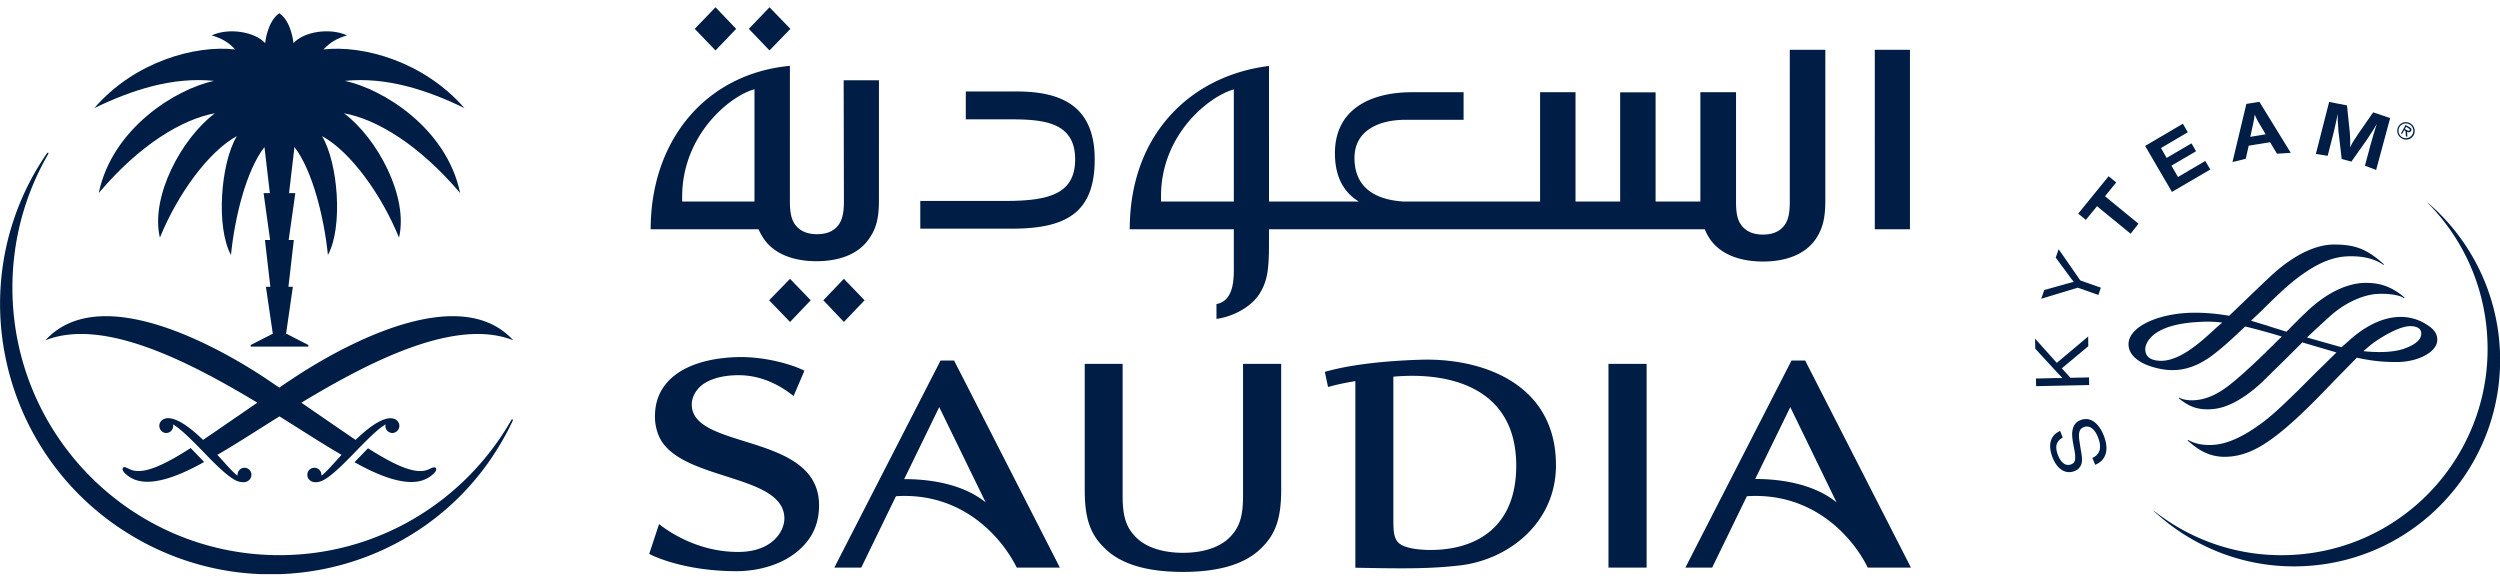 <svg width="172" height="40" viewBox="0 0 172 40" fill="none" xmlns="http://www.w3.org/2000/svg"><g clip-path="url(#clip0_1_13567)" fill="#001E45"><path d="M167.032 13.942l-.009.017a14.18 14.18 0 014.088 9.04c.55 7.827-5.34 14.62-13.142 15.162a14.104 14.104 0 01-9.791-3.028l-.009.017c2.776 2.587 6.575 4.07 10.654 3.782 7.811-.542 13.693-7.335 13.151-15.162a14.257 14.257 0 00-4.942-9.828zm-25.117 16.163c-.457.254-.55.627-.321 1.22.211.535.541.764.905.62.288-.11.33-.356.22-.992l-.051-.255c-.118-.636-.135-.899-.059-1.178a.829.829 0 01.516-.611c.644-.263 1.244.144 1.608 1.043.39.975.178 1.713-.584 2.027l-.194-.475c.533-.23.668-.72.381-1.433-.229-.585-.601-.84-.982-.679-.313.128-.381.407-.271 1.069l.042.28.043.246c.084.483.093.661.051.873a.767.767 0 01-.491.551c-.601.238-1.185-.11-1.507-.924-.347-.882-.16-1.543.517-1.84l.177.458zm-.059-4.766l.592.653 1.278-.026.009.526-3.648.076-.017-.525 1.431-.034h.389l-.119-.136-.127-.127-1.616-1.755-.017-.696 1.498 1.67 2.158-1.814.008.67-1.819 1.518zm1.269-6.046l1.414.5-.17.5-1.413-.5-2.522.763.212-.602 1.574-.441.195-.05c.076-.026.127-.035.262-.069-.119-.152-.152-.178-.279-.364l-.965-1.306.203-.577 1.489 2.146zm3.462-3.214l-2.311-1.892-.77.942-.524-.433 2.09-2.57.524.425-.77.95 2.302 1.89-.541.688zm4.189-6.216l.313.542-1.693.993.449.78 1.878-1.103.347.586-2.64 1.543-1.845-3.163 2.598-1.527.339.585-1.845 1.086.389.678 1.71-1zm4.738-1.238a4.59 4.59 0 01-.389-.747 7.763 7.763 0 01-.152.831l-.152.704 1.057-.17-.364-.618zm2.091 1.89l-.948.06-.474-.789-1.472.238-.204.899-.913.229.956-4.003.897-.144 2.158 3.51zm5.873 1.18l-.77-.297.296-1.094c.025-.128.076-.297.144-.526.067-.23.118-.407.152-.543.051-.144.093-.297.144-.458l.084-.254c-.211.373-.304.5-.499.797-.076.136-.152.237-.22.34l-1.032 1.458-.669-.178-.203-1.747a3.25 3.25 0 01-.034-.39c-.017-.23-.025-.407-.034-.526v-.441l-.093.44c-.101.484-.152.688-.296 1.264l-.305 1.18-.812-.128.914-3.579 1.227.238.178 1.696c.042.398.051.73.034 1.196a4.55 4.55 0 01.347-.603c.093-.144.186-.288.287-.432l.957-1.382 1.167.398-.964 3.57z"/><path d="M163.393 23.516c1.049-.713 1.93-1.094 2.48-1.077.321.008.71.11.71.509 0 .415-.389.754-1.159 1.034-.668.246-1.701.297-2.818.178.313-.28.576-.5.787-.644zm-14.826 1.306c-.652-.043-.973-.306-.973-.814 0-.068.042-1.68 3.706-1.858.415-.025.88-.042 1.591.043l-.415.356-.228.212c-.88.806-2.361 2.145-3.681 2.06zm7.929-6.072c-.44.39-1.32 1.238-2.166 2.052l-.965.924a13.72 13.72 0 00-2.353-.212c-1.777 0-3.41.5-4.155 1.264-.279.288-.423.602-.414.933.017.865.998 1.297 1.303 1.416 1.582.585 2.903.415 4.299-.56.77-.543 1.692-1.407 2.42-2.103.559.127 1.202.305 1.887.5l.635.187c-.821.806-1.667 1.662-2.446 2.349l-.059.06c-1.083.958-1.87 1.645-3.004 1.907-.804.17-1.363.009-1.549-.11l-.042.034c.66.543 1.278.848 2.344.755 1.024-.085 2.192-.73 3.402-1.857l1.625-1.595 1.142-1.136 2.302.678.042.017-1.421 1.391-1.219 1.221c-1.252 1.221-1.929 1.849-2.666 2.366-1.201.865-2.242 1.315-3.156 1.374-.474.034-1.151 0-1.726-.33l-.06.025c.618.526 1.371 1.162 2.674 1.128 1.473-.051 2.776-.764 4.816-2.63.922-.847 1.844-1.805 2.657-2.653l1.506-1.535c.999.22 1.879.313 2.869.296 1.43-.034 2.657-.72 2.666-1.51.016-.584-.466-.898-.745-1.076a3.275 3.275 0 00-1.76-.517c-1.075 0-2.192.475-3.326 1.416l-.753.67-.28-.076-2.098-.594a78.61 78.61 0 011.625-1.501c1.151-1.026 2.42-1.45 3.173-1.493.542-.034 1.481.009 1.87.289l.043-.043c-1.033-.89-1.93-1.009-2.666-1.009-.728 0-1.896.23-3.326 1.34-.584.45-1.337 1.213-2.132 2.018l-1.067-.33-.254-.085-1.117-.34.635-.602c.753-.737 1.464-1.441 2.023-1.908 2.014-1.696 3.283-1.916 4.163-1.924.965-.009 1.735.195 2.285.593l.042-.034c-1.134-1.026-1.946-1.357-3.351-1.365-1.261-.034-2.733.661-4.172 1.925zm9.055-9.82c.068.034.186.119.237.034.034-.06-.042-.11-.102-.153l-.152-.085-.076.153.093.05zm.076.492l-.101-.051-.026-.356-.093-.06-.144.263-.076-.042.322-.577.254.144c.101.06.194.136.118.263-.068.11-.169.11-.271.06l.017.356zm.347-.178a.503.503 0 00-.203-.687.51.51 0 00-.694.195.524.524 0 00.203.695.514.514 0 00.694-.203zm-.998-.475a.595.595 0 01.787-.314.606.606 0 01.321.789.59.59 0 01-.778.313s-.009 0-.009-.008a.602.602 0 01-.321-.78zM58.06 19.182l-1.413 1.476 1.414 1.492 1.421-1.492-1.421-1.476zM49.227 3.47l1.422-1.484L49.226.5l-1.43 1.485 1.43 1.484zm5.128 15.713l-1.438 1.476 1.438 1.492 1.422-1.492-1.422-1.476zM52.941 3.47l1.438-1.484L52.941.5l-1.422 1.485 1.422 1.484zm31.946 10.396h-5.01v-.356c0-4.282 3.326-6.894 5.01-7.36v7.716zm38.25-10.439v10.465c0 .593-.059 1.102-.271 1.458-.253.433-.71.789-1.574.789-.863 0-1.32-.356-1.582-.789-.212-.356-.271-.856-.271-1.458V6.343h-2.454v7.522h-3.08V6.352h-2.438v7.513h-3.071V6.343h-2.438v7.522H96.54c-2.717-.186-3.352-1.645-3.352-2.993 0-1.9 1.684-2.63 3.512-2.63h3.995V6.344h-3.546c-2.886 0-5.306 1.187-5.306 4.198 0 1.959.88 2.85 1.642 3.324h-6.178V4.537c-5.34.661-9.58 4.664-9.58 11.236h7.16v2.307c0 .89.101 2.595-1.194 2.84v1.018c.906-.102 2.362-.704 3.005-1.798.508-.848.609-1.628.609-3.417v-.95h29.983c.101.255.228.5.389.721.745 1.035 2.073 1.5 3.622 1.5 1.532 0 2.843-.465 3.588-1.5.618-.882.694-1.747.694-2.807V3.427h-2.446zm5.848 0h2.42v12.347h-2.42V3.426zM69.95 6.292h-3.503V8.21h2.936c2.268 0 4.587.11 4.587 2.748 0 2.34-1.718 2.866-4.773 2.866h-5.881v1.908h6.321c3.808 0 5.679-1.17 5.679-4.766 0-3.621-2.218-4.673-5.365-4.673zm-18.042 7.573h-4.976v-.322c0-4.257 3.284-6.945 4.976-7.403v7.725zm6.153 0c0 .61-.068 1.102-.28 1.467-.253.433-.702.78-1.574.78-.854 0-1.32-.347-1.582-.78-.212-.365-.28-.856-.28-1.467V4.53c-5.813.55-9.579 5.147-9.579 11.244h7.422c.11.246.237.475.389.695.736 1.035 2.065 1.502 3.596 1.502 1.55 0 2.852-.467 3.589-1.502.634-.873.71-1.738.71-2.806V5.52h-2.428l.017 8.344zm23.33 25.483c-2.403 0-4.205-.5-5.322-1.569-.982-.916-1.439-1.959-1.439-4.045v-8.7h2.607v9.073c0 1.34.203 2.095.846 2.782.685.746 1.87 1.144 3.309 1.144 1.43 0 2.606-.398 3.292-1.144.634-.687.837-1.45.837-2.782v-9.074h2.624v8.701c0 2.086-.466 3.13-1.439 4.045-1.117 1.068-2.936 1.569-5.314 1.569zm17.019-1.51c-.525 0-1.659-.059-2.141-.45-.398-.338-.406-.898-.406-1.737v-9.736c4.01-.356 8.454.831 8.454 6.123 0 4.24-2.751 5.8-5.907 5.8zm-.508-13.093c-1.286.034-4.443.17-6.753.84l.22 1.043c.626-.178 1.21-.297 1.879-.407v12.838c3.69.077 5.272.06 7.21-.16 3.393-.408 6.592-2.969 6.592-6.886.008-5.538-4.925-7.353-9.148-7.268zm12.761.288h2.624v14.018h-2.624V25.033zm-48.456 7.93c1.337 0 3.825.177 5.602 1.594l-3.19-6.547-2.412 4.952zm10.714 6.088h-2.97c-1.05-2.129-3.783-5.207-8.31-4.91l-2.387 4.91H57.4l7.311-14.247h.931l7.278 14.247zm47.838-6.097c1.337 0 3.825.186 5.594 1.603l-3.182-6.547-2.412 4.944zm10.714 6.097h-2.971c-1.049-2.129-3.782-5.207-8.318-4.91l-2.387 4.91h-1.844l7.303-14.247h.939l7.278 14.247zM55.344 25.508c-.753-.398-2.623-.975-4.561-.941-3.419.085-5.695 1.484-5.72 4.011-.018.5.092 1.136.397 1.68 1.65 2.84 8.505 2.374 8.505 5.418 0 .873-.83 2.298-3.182 2.298-2.556 0-4.51-1.187-5.441-1.916l-.677 2.052c.795.407 2.928 1.187 6 1.187 1.379 0 2.936-.373 4.078-1.264 1.109-.873 1.608-1.941 1.608-3.273 0-5.029-8.758-3.765-8.758-6.928 0-.526.287-.899.389-1.026.474-.62 1.515-.992 2.826-.992 1.227 0 2.514.415 3.791 1.433l.745-1.739zm-20.141 3.35l-.05.085c-3.174 5.529-9.114 9.252-15.935 9.252C9.07 38.195.854 29.952.854 19.793c0-3.333.889-6.454 2.438-9.15l.042-.077-.017-.068-.068.026-.05.068a20.39 20.39 0 00-.78 1.238C-2.623 20.65.49 31.936 9.369 37.033c8.877 5.096 20.166 2.086 25.2-6.733.246-.424.475-.857.678-1.298l.042-.085-.025-.076-.06.017z"/><path d="M14.724 5.563c-2.615.56-6.998 3.248-7.93 7.717 2.819-3.332 5.747-5.08 7.99-5.486-2.294 1.721-4.452 5.74-3.783 8.556 1.218-2.994 3.342-5.92 5.297-6.988-1.108 1.824-1.464 6.242-.406 8.184.245-2.527 1.04-5.81 2.302-7.429l.372 3.172h-.431l.448 3.222h-.355l.372 3.223h-.305l.474 3.222-1.523.78v.11h3.969v-.11l-1.523-.78-.466.356.457-.356.466-3.223h-.305l.372-3.222h-.355l.457-3.222h-.432l.373-3.172c1.252 1.62 2.048 4.902 2.302 7.429 1.057-1.942.693-6.36-.407-8.184 1.955 1.069 4.08 3.995 5.298 6.988.668-2.815-1.49-6.835-3.783-8.556 2.243.407 5.17 2.162 7.989 5.486-.931-4.469-5.315-7.157-7.93-7.717 2.878-.288 5.679.636 8.226 1.874-2.784-3.197-6.948-4.35-9.698-4.036.465-.492.914-.755 1.616-.967-1.168-.543-2.97-.263-3.681.534 0 0-.127-1.484-.973-2.06-.846.585-.973 2.06-.973 2.06-.711-.788-2.514-1.077-3.682-.534.703.212 1.151.467 1.617.967-2.759-.314-6.931.84-9.69 4.036 2.556-1.238 5.357-2.162 8.234-1.874z"/><path d="M20.005 26.136c-.22.144-.49.322-.787.534l-.787-.534c-1.168-.78-11.035-7.403-15.309-2.722 3.935-1.57 9.774 1.39 14.581 4.29-1.201.823-2.572 1.773-3.732 2.562-1.845-1.79-2.53-1.51-2.7-1.433a.512.512 0 00-.312.449c0 .271.203.5.465.509a.484.484 0 00.49-.484l-.008-.11c.508.322.982.755 2.184 1.993 1.21 1.263 1.684 1.603 2.04 1.815.245.144.498.178.65.17.255-.01.5-.196.517-.476a.478.478 0 00-.466-.517.486.486 0 00-.49.492v.05c-.33-.237-.686-.67-1.388-1.432 1.16-.662 2.632-1.62 4.273-2.646 1.642 1.026 3.115 1.984 4.274 2.646-.702.763-1.058 1.195-1.388 1.433v-.051a.485.485 0 00-.482-.492h-.017a.478.478 0 00-.466.517c.009.28.263.467.508.475.152.017.398-.025.652-.17.355-.211.83-.559 2.04-1.814 1.192-1.23 1.666-1.67 2.174-1.993l-.008.11a.495.495 0 00.49.484.504.504 0 00.474-.51.522.522 0 00-.313-.448c-.169-.068-.855-.357-2.7 1.433a771.322 771.322 0 01-3.731-2.561c4.806-2.9 10.646-5.86 14.58-4.291-4.273-4.681-14.14 1.942-15.308 2.722z"/><path d="M8.987 32.31c-.153-.068-.305-.153-.39-.17a.156.156 0 00-.135.042c-.034.043-.042.12-.008.187a.81.81 0 00.228.271c.643.56 1.947 1.06 5.365-.856-.101-.102-.211-.22-.321-.33-.229-.238-.432-.45-.61-.628-1.81 1.162-3.25 1.848-4.13 1.484zm20.462 0c-.889.364-2.319-.323-4.13-1.467-.177.178-.38.39-.609.627-.11.11-.22.23-.322.33 3.42 1.917 4.723 1.417 5.366.857.152-.135.211-.229.237-.271.034-.068.025-.153-.009-.187-.034-.042-.076-.05-.135-.042-.085 0-.246.085-.398.153z"/></g><defs><clipPath id="clip0_1_13567"><path fill="#fff" transform="translate(0 .5)" d="M0 0h172v39H0z"/></clipPath></defs></svg>